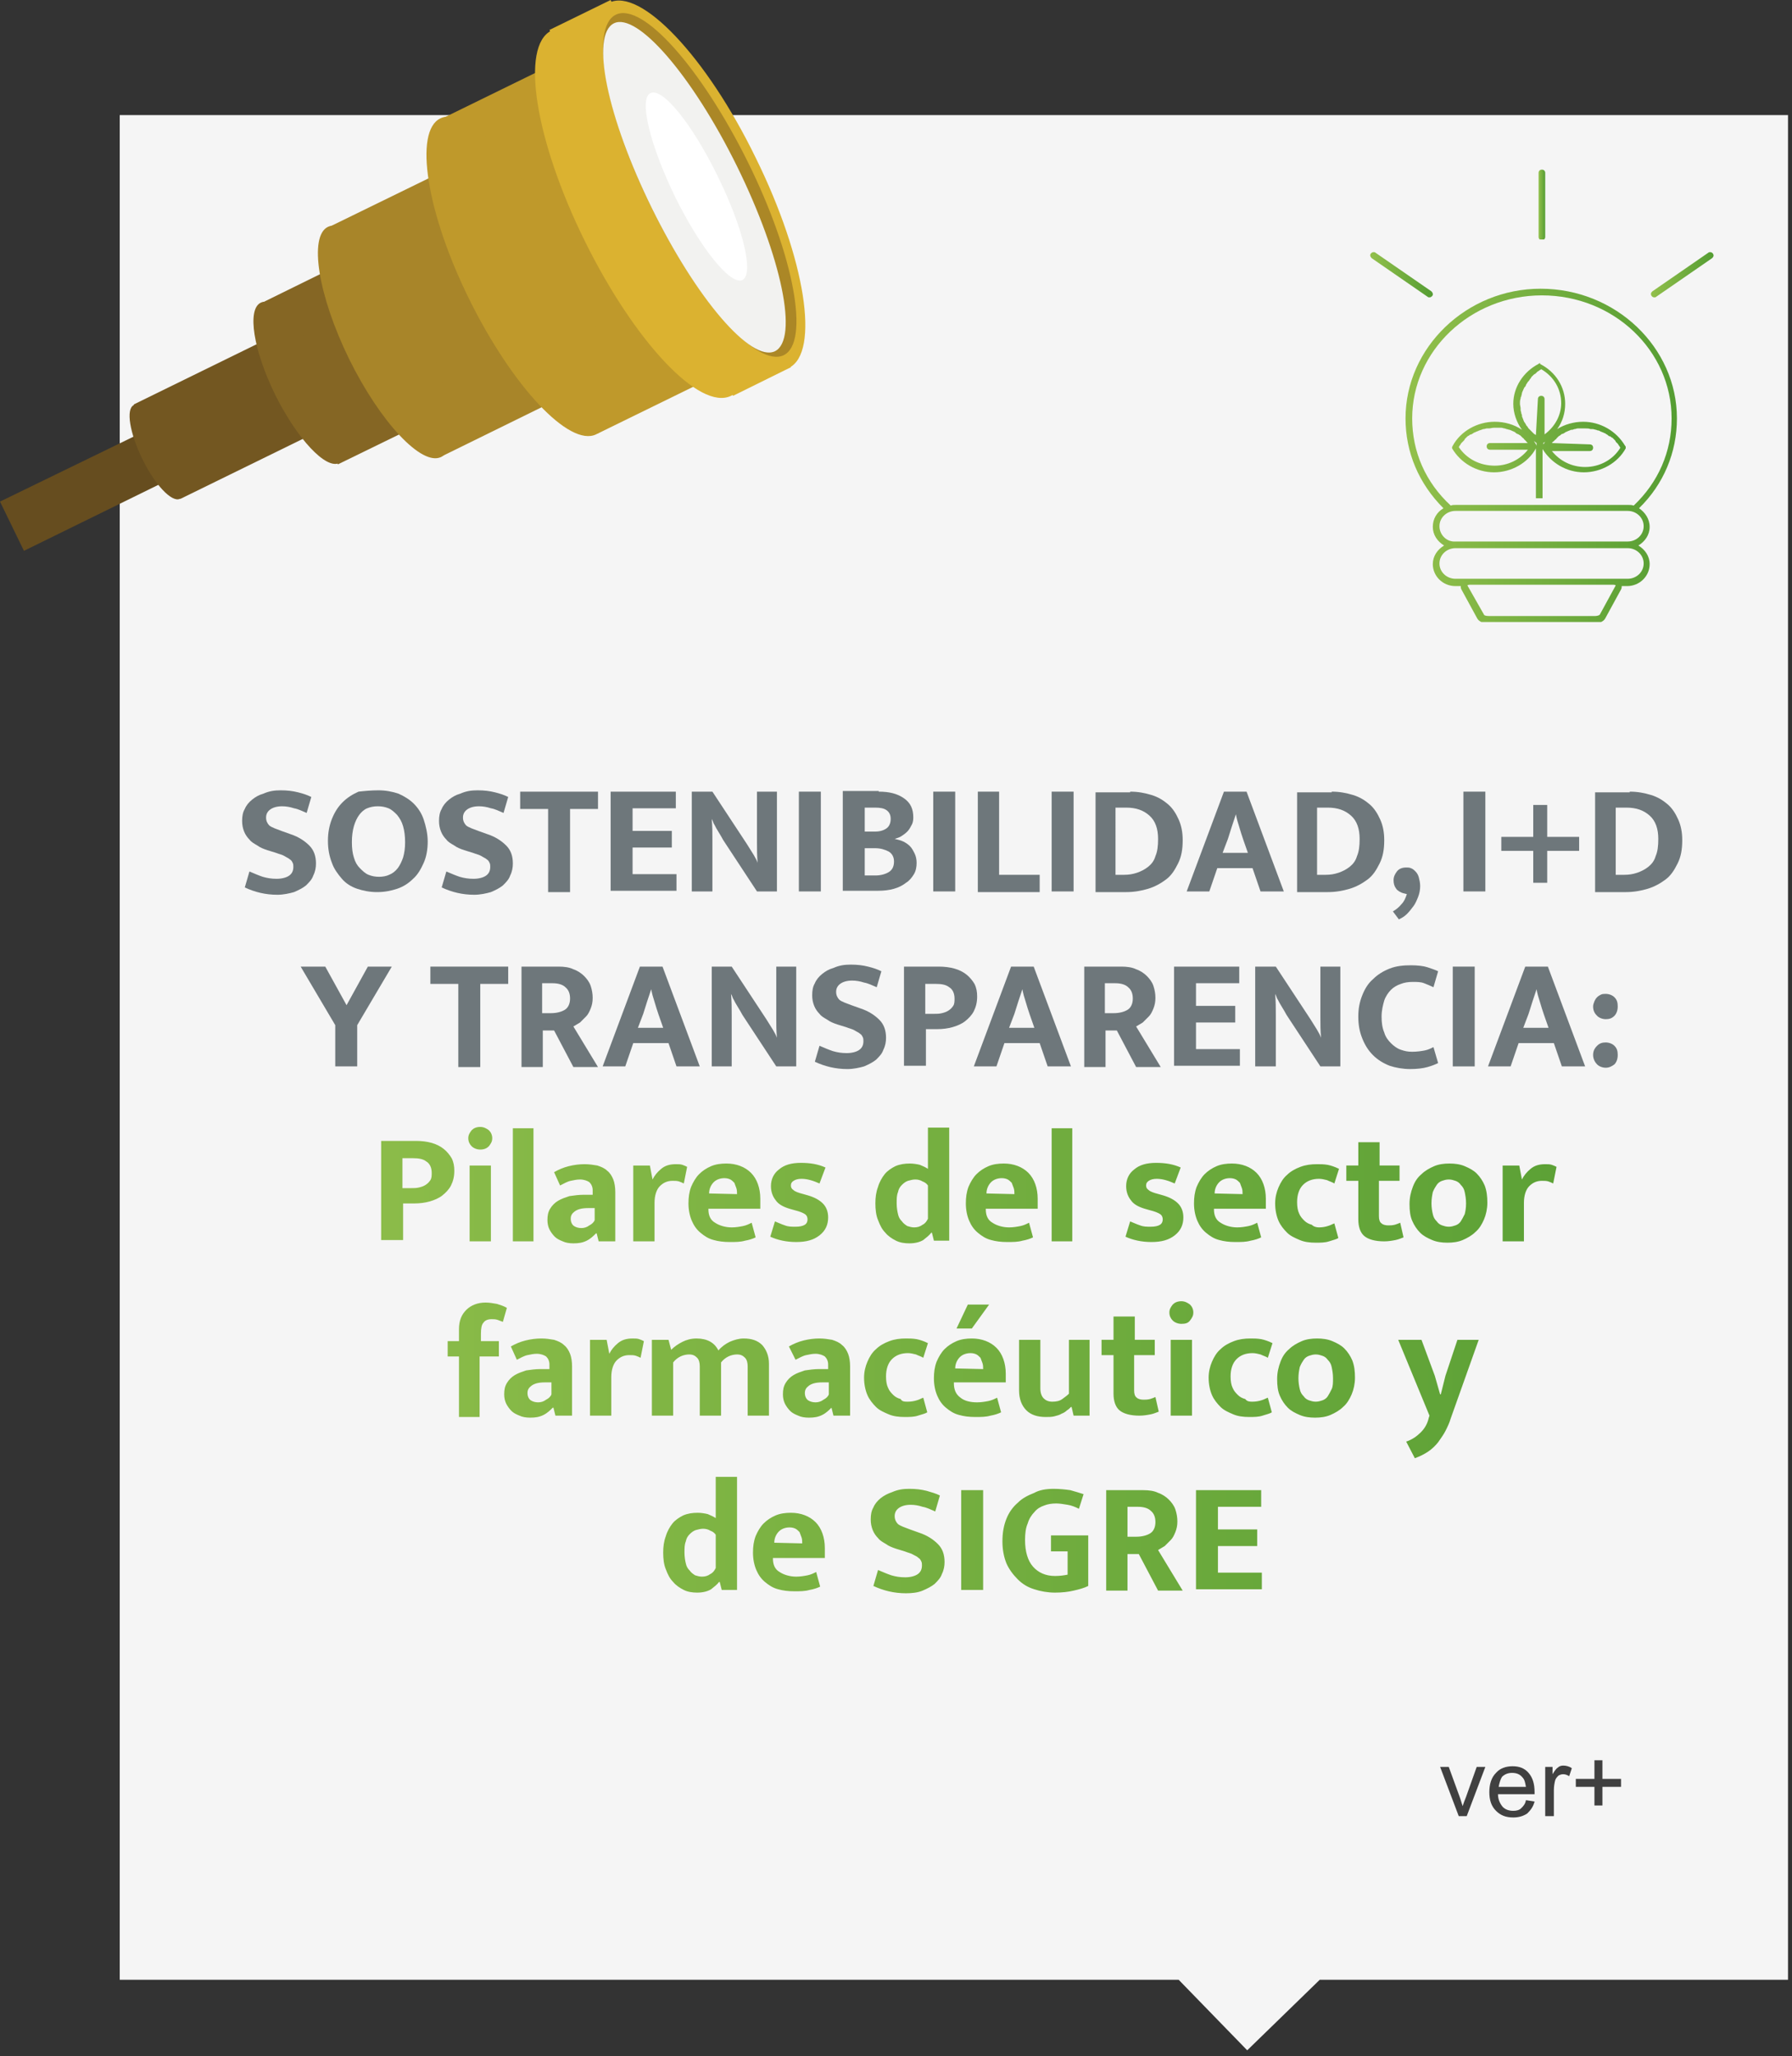 <?xml version="1.0" encoding="utf-8"?>
<!-- Generator: Adobe Illustrator 21.0.0, SVG Export Plug-In . SVG Version: 6.00 Build 0)  -->
<svg version="1.1" xmlns="http://www.w3.org/2000/svg" xmlns:xlink="http://www.w3.org/1999/xlink" x="0px" y="0px"
	 viewBox="0 0 269.4 309.1" style="enable-background:new 0 0 269.4 309.1;" xml:space="preserve">
<rect x="0" y="0" width="269.4" height="309.1" fill="#333333" stroke="none"/>
<style type="text/css">
	.st0{clip-path:url(#SVGID_2_);}
	.st1{opacity:0.95;clip-path:url(#SVGID_4_);}
	.st2{clip-path:url(#SVGID_6_);fill:#FFFFFF;}
	.st3{clip-path:url(#SVGID_6_);fill:url(#SVGID_7_);}
	.st4{clip-path:url(#SVGID_2_);fill:#664D1F;}
	.st5{clip-path:url(#SVGID_2_);fill:#735721;}
	.st6{clip-path:url(#SVGID_9_);fill:#735721;}
	.st7{clip-path:url(#SVGID_2_);fill:#856624;}
	.st8{clip-path:url(#SVGID_11_);fill:#856624;}
	.st9{clip-path:url(#SVGID_2_);fill:#A88529;}
	.st10{clip-path:url(#SVGID_13_);fill:#A88529;}
	.st11{clip-path:url(#SVGID_2_);fill:#BF992B;}
	.st12{clip-path:url(#SVGID_15_);fill:#DBB230;}
	.st13{clip-path:url(#SVGID_15_);fill:#BF992B;}
	.st14{clip-path:url(#SVGID_2_);fill:#DBB230;}
	.st15{clip-path:url(#SVGID_17_);fill:#AB8726;}
	.st16{clip-path:url(#SVGID_17_);fill:#F2F2F0;}
	.st17{clip-path:url(#SVGID_17_);fill:#FFFFFF;}
	.st18{clip-path:url(#SVGID_19_);fill:url(#SVGID_20_);}
	.st19{clip-path:url(#SVGID_22_);fill:url(#SVGID_23_);}
	.st20{clip-path:url(#SVGID_25_);fill:url(#SVGID_26_);}
	.st21{clip-path:url(#SVGID_28_);fill:url(#SVGID_29_);}
	.st22{clip-path:url(#SVGID_31_);fill:url(#SVGID_32_);}
	.st23{fill:#6E777B;}
	.st24{fill:url(#SVGID_33_);}
	.st25{fill:url(#SVGID_34_);}
	.st26{clip-path:url(#SVGID_36_);fill:url(#SVGID_37_);}
	.st27{fill:#404040;}
</style>
<g id="Capa_1">
</g>
<g id="CAJA3">
	<g>
		<defs>
			<rect id="SVGID_1_" width="269.4" height="309.1"/>
		</defs>
		<clipPath id="SVGID_2_">
			<use xlink:href="#SVGID_1_"  style="overflow:visible;"/>
		</clipPath>
		<g class="st0">
			<defs>
				<rect id="SVGID_3_" width="269.4" height="309.1"/>
			</defs>
			<clipPath id="SVGID_4_">
				<use xlink:href="#SVGID_3_"  style="overflow:visible;"/>
			</clipPath>
			<g class="st1">
				<g>
					<defs>
						<rect id="SVGID_5_" x="9" y="5.9" width="261.6" height="314"/>
					</defs>
					<clipPath id="SVGID_6_">
						<use xlink:href="#SVGID_5_"  style="overflow:visible;"/>
					</clipPath>
					<polygon class="st2" points="18,17.3 268.8,17.3 268.8,297.6 198.4,297.6 187.5,308.2 177.2,297.6 18,297.6 					"/>
					
						<linearGradient id="SVGID_7_" gradientUnits="userSpaceOnUse" x1="-506.664" y1="557.836" x2="-505.464" y2="557.836" gradientTransform="matrix(0 168.54 -168.54 0 94161.164 85500.031)">
						<stop  offset="0" style="stop-color:#86B726"/>
						<stop  offset="1" style="stop-color:#FFFFFF"/>
					</linearGradient>
					<polygon class="st3" points="18,17.3 18,17.3 268.8,17.3 268.8,297.6 198.4,297.6 187.5,308.2 177.2,297.6 18,297.6 18,17.3 
						18,17.3 18,17.3 18,297.6 177.2,297.6 187.5,308.2 198.4,297.6 268.8,297.6 268.8,17.3 18,17.3 					"/>
				</g>
			</g>
		</g>
		<polygon class="st4" points="0,75.4 3.6,82.8 25.6,72 22,64.7 		"/>
		<polygon class="st5" points="20.1,60.8 45,48.6 52,62.8 27.1,75 		"/>
		<g class="st0">
			<defs>
				<rect id="SVGID_8_" width="269.4" height="309.1"/>
			</defs>
			<clipPath id="SVGID_9_">
				<use xlink:href="#SVGID_8_"  style="overflow:visible;"/>
			</clipPath>
			<path class="st6" d="M21.4,69c-1.9-3.9-2.5-7.5-1.3-8.1c1.2-0.6,3.7,2.1,5.6,6c1.9,3.9,2.5,7.5,1.3,8.1
				C25.8,75.5,23.3,72.9,21.4,69"/>
		</g>
		<polygon class="st7" points="39,45.7 51.4,39.6 63.3,63.7 50.8,69.8 		"/>
		<g class="st0">
			<defs>
				<rect id="SVGID_10_" width="269.4" height="309.1"/>
			</defs>
			<clipPath id="SVGID_11_">
				<use xlink:href="#SVGID_10_"  style="overflow:visible;"/>
			</clipPath>
			<path class="st8" d="M41.4,59.4c-3.3-6.7-4.3-12.9-2.2-13.9c2-1,6.3,3.6,9.6,10.2C52,62.4,53,68.6,51,69.6
				C49,70.6,44.7,66,41.4,59.4"/>
		</g>
		<polygon class="st9" points="49.3,34.2 66.7,25.7 83.7,60.1 66.2,68.7 		"/>
		<g class="st0">
			<defs>
				<rect id="SVGID_12_" width="269.4" height="309.1"/>
			</defs>
			<clipPath id="SVGID_13_">
				<use xlink:href="#SVGID_12_"  style="overflow:visible;"/>
			</clipPath>
			<path class="st10" d="M52.5,54c-4.7-9.6-6.1-18.5-3.2-19.9c2.9-1.4,9.1,5.2,13.8,14.7c4.7,9.6,6.1,18.5,3.2,19.9
				C63.4,70.1,57.2,63.5,52.5,54"/>
		</g>
		<polygon class="st11" points="66.5,17.8 90.6,6 113.9,53.4 89.8,65.2 		"/>
		<g class="st0">
			<defs>
				<rect id="SVGID_14_" width="269.4" height="309.1"/>
			</defs>
			<clipPath id="SVGID_15_">
				<use xlink:href="#SVGID_14_"  style="overflow:visible;"/>
			</clipPath>
			<path class="st12" d="M96.6,32c-7.5-15.2-9.7-29.3-5-31.6c4.7-2.3,14.6,8.1,22,23.3c7.5,15.2,9.7,29.3,5,31.6
				C113.9,57.5,104.1,47.1,96.6,32"/>
			<path class="st12" d="M87.9,36.2c-7.5-15.2-9.7-29.3-5-31.6c4.7-2.3,14.6,8.1,22,23.3c7.5,15.2,9.7,29.3,5,31.6
				C105.2,61.8,95.4,51.4,87.9,36.2"/>
			<path class="st13" d="M70.6,45.1c-6.5-13.1-8.4-25.4-4.4-27.3c4-2,12.5,7.1,19,20.2c6.5,13.1,8.4,25.4,4.4,27.3
				C85.6,67.2,77.1,58.2,70.6,45.1"/>
		</g>
		<polygon class="st14" points="106.8,52.6 115.5,48.3 118.9,55.2 110.2,59.5 		"/>
		<polygon class="st14" points="82.6,4.5 86,11.4 95.2,6.9 91.8,0 		"/>
		<g class="st0">
			<defs>
				<rect id="SVGID_16_" width="269.4" height="309.1"/>
			</defs>
			<clipPath id="SVGID_17_">
				<use xlink:href="#SVGID_16_"  style="overflow:visible;"/>
			</clipPath>
			<path class="st15" d="M98,31.3c-7-14.1-9.4-27.2-5.4-29.1c4-1.9,12.8,8,19.8,22.1c7,14.1,9.4,27.2,5.4,29.1
				C113.8,55.3,104.9,45.4,98,31.3"/>
			<path class="st16" d="M98,31.3c-6.7-13.6-9.3-26-5.7-27.8c3.5-1.7,11.8,7.9,18.5,21.5c6.7,13.6,9.3,26,5.7,27.8
				C112.9,54.5,104.7,44.9,98,31.3"/>
			<path class="st17" d="M101.5,29.6C97.7,21.8,96,14.8,97.8,14c1.8-0.9,6.3,4.7,10.1,12.5c3.8,7.7,5.5,14.7,3.7,15.6
				C109.8,42.9,105.3,37.3,101.5,29.6"/>
		</g>
		<g class="st0">
			<defs>
				<path id="SVGID_18_" d="M232,66.6c0.1-0.1,0.2-0.1,0.3-0.2c-0.1,0.1-0.2,0.3-0.3,0.4V66.6z M230.6,66.3c0.1,0.1,0.3,0.2,0.4,0.3
					v0.4C230.9,66.7,230.7,66.5,230.6,66.3 M219.3,67.2c0.1-0.1,0.1-0.2,0.2-0.3c0.1-0.1,0.1-0.2,0.2-0.3c0.1-0.1,0.2-0.2,0.3-0.3
					c0.1-0.1,0.2-0.2,0.2-0.3c0.1-0.1,0.2-0.2,0.3-0.3c0.1-0.1,0.2-0.2,0.3-0.2c0.1-0.1,0.2-0.2,0.4-0.2c0.1-0.1,0.2-0.1,0.3-0.2
					c0.1-0.1,0.3-0.1,0.4-0.2c0.1,0,0.2-0.1,0.3-0.1c0.1-0.1,0.3-0.1,0.5-0.2c0.1,0,0.2-0.1,0.3-0.1c0.2,0,0.4-0.1,0.5-0.1
					c0.1,0,0.2,0,0.3,0c0.3,0,0.5-0.1,0.8-0.1c0.3,0,0.5,0,0.8,0c0.1,0,0.2,0,0.3,0c0.2,0,0.3,0.1,0.5,0.1c0.1,0,0.2,0.1,0.3,0.1
					c0.1,0,0.3,0.1,0.4,0.1c0.1,0,0.2,0.1,0.3,0.1c0.1,0.1,0.3,0.1,0.4,0.2c0.1,0,0.2,0.1,0.3,0.2c0.1,0.1,0.2,0.1,0.4,0.2
					c0.1,0.1,0.2,0.1,0.3,0.2c0.1,0.1,0.2,0.2,0.3,0.3c0.1,0.1,0.2,0.1,0.2,0.2c0.1,0.1,0.2,0.2,0.3,0.3c0.1,0.1,0.1,0.2,0.2,0.2
					c0,0,0,0.1,0.1,0.1H224c-0.3,0-0.5,0.2-0.5,0.5c0,0.3,0.2,0.5,0.5,0.5h5.7c-1.2,1.5-3,2.4-5,2.4C222.5,70,220.5,69,219.3,67.2
					 M233.3,66.6c0.1-0.1,0.1-0.2,0.2-0.2c0.1-0.1,0.2-0.2,0.3-0.3c0.1-0.1,0.2-0.1,0.2-0.2c0.1-0.1,0.2-0.2,0.3-0.3
					c0.1-0.1,0.2-0.1,0.3-0.2c0.1-0.1,0.2-0.2,0.4-0.2c0.1-0.1,0.2-0.1,0.3-0.2c0.1-0.1,0.3-0.1,0.4-0.2c0.1,0,0.2-0.1,0.3-0.1
					c0.1-0.1,0.3-0.1,0.4-0.1c0.1,0,0.2-0.1,0.3-0.1c0.2,0,0.3-0.1,0.5-0.1c0.1,0,0.2,0,0.3,0c0.3,0,0.5,0,0.8,0
					c0.3,0,0.6,0,0.8,0.1c0.1,0,0.2,0,0.3,0c0.2,0,0.4,0.1,0.5,0.1c0.1,0,0.2,0.1,0.3,0.1c0.2,0,0.3,0.1,0.5,0.2
					c0.1,0,0.2,0.1,0.3,0.1c0.1,0.1,0.3,0.1,0.4,0.2c0.1,0.1,0.2,0.1,0.3,0.2c0.1,0.1,0.2,0.2,0.4,0.2c0.1,0.1,0.2,0.2,0.3,0.2
					c0.1,0.1,0.2,0.2,0.3,0.3c0.1,0.1,0.2,0.2,0.2,0.3c0.1,0.1,0.2,0.2,0.3,0.3c0.1,0.1,0.1,0.2,0.2,0.3c0.1,0.1,0.1,0.2,0.2,0.3
					c-1.1,1.8-3.1,2.9-5.3,2.9c-2,0-3.8-0.9-5-2.4h5.7c0.3,0,0.5-0.2,0.5-0.5c0-0.3-0.2-0.5-0.5-0.5L233.3,66.6
					C233.3,66.7,233.3,66.6,233.3,66.6 M230.9,65.4c-0.1-0.1-0.2-0.1-0.3-0.2c-0.1-0.1-0.2-0.2-0.3-0.3c-0.1-0.1-0.2-0.2-0.2-0.2
					c-0.1-0.1-0.2-0.2-0.3-0.3c-0.1-0.1-0.1-0.2-0.2-0.3c-0.1-0.1-0.2-0.2-0.2-0.3c-0.1-0.1-0.1-0.2-0.2-0.3
					c-0.1-0.1-0.1-0.2-0.2-0.4c0-0.1-0.1-0.2-0.1-0.3c-0.1-0.1-0.1-0.3-0.1-0.4c0-0.1-0.1-0.2-0.1-0.3c0-0.2-0.1-0.3-0.1-0.5
					c0-0.1,0-0.2,0-0.2c0-0.2-0.1-0.5-0.1-0.7c0-0.3,0-0.5,0.1-0.8c0-0.1,0-0.2,0.1-0.3c0-0.2,0.1-0.3,0.1-0.5
					c0-0.1,0.1-0.2,0.1-0.3c0.1-0.1,0.1-0.3,0.2-0.4c0-0.1,0.1-0.2,0.2-0.3c0.1-0.1,0.1-0.3,0.2-0.4c0.1-0.1,0.1-0.2,0.2-0.3
					c0.1-0.1,0.2-0.2,0.3-0.4c0.1-0.1,0.2-0.2,0.2-0.3c0.1-0.1,0.2-0.2,0.3-0.3c0.1-0.1,0.2-0.2,0.3-0.2c0.1-0.1,0.2-0.2,0.3-0.3
					c0.1-0.1,0.2-0.1,0.3-0.2c0.1-0.1,0.2-0.1,0.3-0.2c1.9,1.1,3,3,3,5.1c0,1.9-1,3.6-2.5,4.7V60c0-0.3-0.2-0.5-0.5-0.5
					c-0.3,0-0.5,0.2-0.5,0.5L230.9,65.4C231,65.4,230.9,65.4,230.9,65.4 M231.5,54.6c-0.1,0-0.1,0-0.2,0.1c-2.3,1.2-3.8,3.5-3.8,6
					c0,1.4,0.5,2.8,1.3,3.9c-1.2-0.8-2.6-1.2-4.1-1.2c-2.6,0-5.1,1.4-6.3,3.6c0,0.1-0.1,0.1-0.1,0.2c0,0,0,0,0,0.1
					c0,0.1,0,0.1,0,0.1c0,0,0,0,0,0c1.3,2.2,3.7,3.6,6.3,3.6c2.6,0,5.1-1.4,6.3-3.6c0,0,0,0,0,0c0,0,0,0,0,0c0,0,0,0,0,0l0,7.5h1
					l0-7.4c1.3,2.1,3.6,3.5,6.2,3.5c2.6,0,5.1-1.4,6.3-3.6c0,0,0,0,0,0c0,0,0-0.1,0-0.1c0,0,0,0,0-0.1c0-0.1,0-0.1-0.1-0.2
					c-1.3-2.2-3.7-3.6-6.3-3.6c-1.4,0-2.8,0.4-3.9,1.1c0.8-1.1,1.2-2.4,1.2-3.8c0-2.5-1.4-4.8-3.8-6c0,0,0,0,0,0
					C231.6,54.6,231.6,54.6,231.5,54.6C231.5,54.6,231.5,54.6,231.5,54.6C231.5,54.6,231.5,54.6,231.5,54.6"/>
			</defs>
			<clipPath id="SVGID_19_">
				<use xlink:href="#SVGID_18_"  style="overflow:visible;"/>
			</clipPath>
			
				<linearGradient id="SVGID_20_" gradientUnits="userSpaceOnUse" x1="-480.299" y1="574.047" x2="-479.099" y2="574.047" gradientTransform="matrix(21.94 0 0 -21.94 10755.964 12659.272)">
				<stop  offset="0" style="stop-color:#93C04C"/>
				<stop  offset="1" style="stop-color:#559D33"/>
			</linearGradient>
			<rect x="218.3" y="54.6" class="st18" width="26.3" height="20.3"/>
		</g>
		<g class="st0">
			<defs>
				<path id="SVGID_21_" d="M223.1,92.4l-2.5-4.4c0,0,0.1-0.1,0.3-0.1h21.7c0.2,0,0.3,0.1,0.3,0.1l-2.4,4.4
					c-0.1,0.1-0.4,0.2-0.7,0.2h-16C223.4,92.6,223.1,92.5,223.1,92.4 M216.4,84.7c0-1.3,1.1-2.3,2.4-2.3h25.9c1.3,0,2.4,1,2.4,2.3
					c0,1.3-1.1,2.3-2.4,2.3h-2.1h-21.7h-2.1C217.5,87,216.4,86,216.4,84.7 M216.4,79.1c0-1.3,1.1-2.3,2.4-2.3h25.9
					c1.3,0,2.4,1,2.4,2.3c0,1.3-1.1,2.3-2.4,2.3h-25.9C217.5,81.5,216.4,80.4,216.4,79.1 M212.3,62.9c0-10.2,8.8-18.5,19.5-18.5
					c10.8,0,19.5,8.3,19.5,18.5c0,5-2,9.6-5.7,13.1c-0.3-0.1-0.5-0.1-0.8-0.1h-25.9c-0.3,0-0.6,0-0.8,0.1
					C214.3,72.5,212.3,67.9,212.3,62.9 M211.3,62.9c0,5.1,2,9.8,5.7,13.5c-1,0.6-1.6,1.6-1.6,2.8c0,1.2,0.7,2.2,1.7,2.8
					c-1,0.6-1.7,1.6-1.7,2.8c0,1.8,1.5,3.3,3.4,3.3h0.8c0,0.2,0,0.3,0.1,0.5l2.4,4.4c0.3,0.5,1,0.7,1.6,0.7h16
					c0.6,0,1.3-0.2,1.6-0.7l2.4-4.4c0.1-0.2,0.1-0.3,0.1-0.5h0.8c1.9,0,3.4-1.5,3.4-3.3c0-1.2-0.7-2.2-1.7-2.8
					c1-0.6,1.7-1.6,1.7-2.8c0-1.2-0.7-2.2-1.6-2.8c3.7-3.6,5.7-8.4,5.7-13.5c0-10.7-9.2-19.5-20.5-19.5
					C220.5,43.4,211.3,52.2,211.3,62.9"/>
			</defs>
			<clipPath id="SVGID_22_">
				<use xlink:href="#SVGID_21_"  style="overflow:visible;"/>
			</clipPath>
			
				<linearGradient id="SVGID_23_" gradientUnits="userSpaceOnUse" x1="-489.164" y1="569.491" x2="-487.964" y2="569.491" gradientTransform="matrix(34.168 0 0 -34.168 16924.928 19526.752)">
				<stop  offset="0" style="stop-color:#93C04C"/>
				<stop  offset="1" style="stop-color:#559D33"/>
			</linearGradient>
			<rect x="211.3" y="43.4" class="st19" width="41" height="50.1"/>
		</g>
		<g class="st0">
			<defs>
				<path id="SVGID_24_" d="M206.1,38.1c-0.2,0.2-0.1,0.5,0.1,0.7l8.4,5.8c0.1,0.1,0.2,0.1,0.3,0.1c0.2,0,0.3-0.1,0.4-0.2
					c0.2-0.2,0.1-0.5-0.1-0.7l-8.4-5.8c-0.1-0.1-0.2-0.1-0.3-0.1C206.3,37.9,206.2,38,206.1,38.1"/>
			</defs>
			<clipPath id="SVGID_25_">
				<use xlink:href="#SVGID_24_"  style="overflow:visible;"/>
			</clipPath>
			
				<linearGradient id="SVGID_26_" gradientUnits="userSpaceOnUse" x1="-436.288" y1="598.398" x2="-435.088" y2="598.398" gradientTransform="matrix(7.852 0 0 -7.852 3631.624 4739.789)">
				<stop  offset="0" style="stop-color:#93C04C"/>
				<stop  offset="1" style="stop-color:#559D33"/>
			</linearGradient>
			<rect x="205.9" y="37.9" class="st20" width="9.6" height="6.8"/>
		</g>
		<g class="st0">
			<defs>
				<path id="SVGID_27_" d="M256.8,38l-8.4,5.8c-0.2,0.2-0.3,0.4-0.1,0.7c0.1,0.1,0.2,0.2,0.4,0.2c0.1,0,0.2,0,0.3-0.1l8.4-5.8
					c0.2-0.2,0.3-0.4,0.1-0.7c-0.1-0.1-0.2-0.2-0.4-0.2C257,37.9,256.9,37.9,256.8,38"/>
			</defs>
			<clipPath id="SVGID_28_">
				<use xlink:href="#SVGID_27_"  style="overflow:visible;"/>
			</clipPath>
			
				<linearGradient id="SVGID_29_" gradientUnits="userSpaceOnUse" x1="-435.393" y1="598.398" x2="-434.193" y2="598.398" gradientTransform="matrix(7.852 0 0 -7.852 3666.748 4739.786)">
				<stop  offset="0" style="stop-color:#93C04C"/>
				<stop  offset="1" style="stop-color:#559D33"/>
			</linearGradient>
			<rect x="248.1" y="37.9" class="st21" width="9.6" height="6.8"/>
		</g>
		<g class="st0">
			<defs>
				<path id="SVGID_30_" d="M231.3,26v9.6c0,0.3,0.2,0.5,0.5,0.5c0.3,0,0.5-0.2,0.5-0.5V26c0-0.3-0.2-0.5-0.5-0.5
					C231.5,25.5,231.3,25.7,231.3,26"/>
			</defs>
			<clipPath id="SVGID_31_">
				<use xlink:href="#SVGID_30_"  style="overflow:visible;"/>
			</clipPath>
			
				<linearGradient id="SVGID_32_" gradientUnits="userSpaceOnUse" x1="152.433" y1="925.705" x2="153.633" y2="925.705" gradientTransform="matrix(0.827 0 0 -0.827 105.255 796.108)">
				<stop  offset="0" style="stop-color:#93C04C"/>
				<stop  offset="1" style="stop-color:#559D33"/>
			</linearGradient>
			<rect x="231.3" y="25.5" class="st22" width="1" height="10.5"/>
		</g>
	</g>
</g>
<g id="TXT3">
	<g id="Capa_1_4_">
		<g>
			<path class="st23" d="M42.2,118.8c1,0,1.8,0.1,2.6,0.3s1.4,0.4,2,0.7l-0.7,2.4c-0.7-0.3-1.3-0.6-1.9-0.7
				c-0.6-0.2-1.2-0.3-1.8-0.3c-0.8,0-1.4,0.2-1.8,0.5c-0.4,0.3-0.6,0.7-0.6,1.2c0,0.5,0.2,0.9,0.5,1.2c0.4,0.3,1,0.5,1.8,0.8
				l1.4,0.5c1.2,0.4,2.1,1,2.8,1.7c0.7,0.7,1,1.6,1,2.7c0,0.6-0.1,1.2-0.4,1.8c-0.2,0.6-0.6,1-1.1,1.5c-0.5,0.4-1.1,0.7-1.8,1
				c-0.7,0.2-1.6,0.4-2.5,0.4c-1.8,0-3.4-0.4-4.9-1.1l0.7-2.4c0.7,0.3,1.4,0.6,2,0.8c0.7,0.2,1.3,0.3,2.1,0.3c0.8,0,1.5-0.2,1.9-0.5
				c0.4-0.3,0.6-0.7,0.6-1.3c0-0.2,0-0.4-0.1-0.6c-0.1-0.2-0.2-0.4-0.4-0.5c-0.2-0.2-0.5-0.3-0.8-0.5c-0.3-0.2-0.8-0.3-1.3-0.5
				l-1.3-0.4c-0.6-0.2-1.1-0.4-1.5-0.7c-0.5-0.3-0.9-0.5-1.2-0.9c-0.3-0.3-0.6-0.7-0.8-1.2s-0.3-1-0.3-1.6c0-0.7,0.1-1.3,0.4-1.8
				c0.2-0.5,0.6-1,1.1-1.4c0.5-0.4,1-0.7,1.7-0.9C40.5,118.9,41.3,118.8,42.2,118.8z"/>
			<path class="st23" d="M56.9,118.8c1.1,0,2.1,0.2,3,0.5c0.9,0.4,1.7,0.9,2.3,1.5c0.7,0.7,1.2,1.5,1.5,2.4s0.6,2.1,0.6,3.3
				c0,1.2-0.2,2.3-0.6,3.2s-0.9,1.8-1.6,2.4c-0.7,0.7-1.5,1.2-2.4,1.5s-1.9,0.5-3,0.5c-1.1,0-2.1-0.2-3-0.5
				c-0.9-0.3-1.7-0.8-2.3-1.5s-1.2-1.5-1.5-2.4c-0.4-1-0.6-2.1-0.6-3.3c0-1.2,0.2-2.3,0.6-3.3c0.4-1,0.9-1.8,1.6-2.5
				c0.7-0.7,1.5-1.2,2.4-1.6C54.8,118.9,55.8,118.8,56.9,118.8z M52.9,126.6c0,0.9,0.1,1.7,0.3,2.3c0.2,0.7,0.5,1.2,0.9,1.6
				s0.8,0.8,1.3,1c0.5,0.2,1,0.3,1.6,0.3c0.5,0,1.1-0.1,1.5-0.3c0.5-0.2,0.9-0.5,1.3-1c0.3-0.4,0.6-1,0.8-1.6
				c0.2-0.7,0.3-1.4,0.3-2.3c0-0.9-0.1-1.7-0.3-2.4c-0.2-0.7-0.5-1.2-0.9-1.7c-0.4-0.4-0.8-0.8-1.3-1c-0.5-0.2-1-0.3-1.6-0.3
				c-0.6,0-1.1,0.1-1.6,0.3c-0.5,0.2-0.9,0.6-1.2,1s-0.6,1-0.8,1.7C53,124.9,52.9,125.7,52.9,126.6z"/>
			<path class="st23" d="M71.8,118.8c1,0,1.8,0.1,2.6,0.3s1.4,0.4,2,0.7l-0.7,2.4c-0.7-0.3-1.3-0.6-1.9-0.7
				c-0.6-0.2-1.2-0.3-1.8-0.3c-0.8,0-1.4,0.2-1.8,0.5c-0.4,0.3-0.6,0.7-0.6,1.2c0,0.5,0.2,0.9,0.5,1.2c0.4,0.3,1,0.5,1.8,0.8
				l1.4,0.5c1.2,0.4,2.1,1,2.8,1.7c0.7,0.7,1,1.6,1,2.7c0,0.6-0.1,1.2-0.4,1.8c-0.2,0.6-0.6,1-1.1,1.5c-0.5,0.4-1.1,0.7-1.8,1
				c-0.7,0.2-1.6,0.4-2.5,0.4c-1.8,0-3.4-0.4-4.9-1.1l0.7-2.4c0.7,0.3,1.4,0.6,2,0.8c0.7,0.2,1.3,0.3,2.1,0.3c0.8,0,1.5-0.2,1.9-0.5
				c0.4-0.3,0.6-0.7,0.6-1.3c0-0.2,0-0.4-0.1-0.6c-0.1-0.2-0.2-0.4-0.4-0.5c-0.2-0.2-0.5-0.3-0.8-0.5c-0.3-0.2-0.8-0.3-1.3-0.5
				l-1.3-0.4c-0.6-0.2-1.1-0.4-1.5-0.7c-0.5-0.3-0.9-0.5-1.2-0.9c-0.3-0.3-0.6-0.7-0.8-1.2s-0.3-1-0.3-1.6c0-0.7,0.1-1.3,0.4-1.8
				c0.2-0.5,0.6-1,1.1-1.4c0.5-0.4,1-0.7,1.7-0.9C70.1,118.9,70.9,118.8,71.8,118.8z"/>
			<path class="st23" d="M89.9,119v2.6h-4.2v12.5h-3.3v-12.5h-4.2V119H89.9z"/>
			<path class="st23" d="M91.8,119h9.8v2.5h-6.5v3.4h5.9v2.5h-5.9v4h6.6v2.5h-9.9V119z"/>
			<path class="st23" d="M104.1,119h3l5.2,7.9c0.3,0.5,0.7,1.1,1,1.6c0.3,0.5,0.5,0.9,0.6,1.2h0c-0.1-1-0.1-2.1-0.1-3.1
				c0-1,0-2.1,0-3.1V119h3v15h-3l-4.8-7.3c-0.2-0.3-0.4-0.6-0.6-1c-0.2-0.3-0.4-0.7-0.6-1c-0.2-0.3-0.3-0.6-0.5-0.9
				c-0.1-0.3-0.2-0.5-0.3-0.7h0c0.1,1.1,0.1,2.2,0.1,3.2c0,1,0,2,0,3.1v4.6h-3.1V119z"/>
			<path class="st23" d="M123.4,119v15h-3.3v-15H123.4z"/>
			<path class="st23" d="M132.1,119c1.6,0,2.8,0.3,3.8,1s1.4,1.6,1.4,2.9c0,0.5-0.1,0.9-0.3,1.2c-0.2,0.4-0.4,0.7-0.6,0.9
				c-0.3,0.3-0.6,0.5-0.9,0.7s-0.7,0.3-1,0.4c0.4,0.1,0.9,0.2,1.3,0.4c0.4,0.2,0.7,0.4,1,0.7c0.3,0.3,0.5,0.7,0.7,1.1
				c0.2,0.4,0.3,0.9,0.3,1.4c0,0.6-0.1,1.2-0.4,1.7c-0.3,0.5-0.7,1-1.2,1.3c-0.5,0.4-1.1,0.7-1.8,0.9s-1.5,0.3-2.4,0.3h-5.3v-15
				H132.1z M130,125h1.6c0.7,0,1.3-0.2,1.7-0.5c0.4-0.3,0.6-0.8,0.6-1.4c0-0.6-0.2-1-0.6-1.3s-1-0.4-1.7-0.4H130V125z M130,131.6
				h1.6c0.8,0,1.5-0.2,2-0.5c0.5-0.3,0.8-0.8,0.8-1.6c0-0.7-0.3-1.2-0.8-1.5c-0.6-0.3-1.2-0.5-2.1-0.5H130V131.6z"/>
			<path class="st23" d="M143.6,119v15h-3.3v-15H143.6z"/>
			<path class="st23" d="M146.9,119h3.3v12.5h6.1v2.6h-9.3V119z"/>
			<path class="st23" d="M161.4,119v15h-3.3v-15H161.4z"/>
			<path class="st23" d="M169.9,119c1.2,0,2.2,0.2,3.2,0.5c1,0.3,1.8,0.8,2.5,1.4c0.7,0.6,1.2,1.4,1.6,2.3s0.6,1.9,0.6,3.1
				c0,1.4-0.2,2.5-0.7,3.5s-1,1.8-1.8,2.4s-1.7,1.1-2.7,1.4c-1,0.3-2.1,0.5-3.3,0.5h-4.6v-15H169.9z M167.9,131.5h1.1
				c0.7,0,1.3-0.1,1.9-0.3c0.6-0.2,1.2-0.5,1.7-0.9s0.9-0.9,1.1-1.6c0.3-0.7,0.4-1.5,0.4-2.6c0-1.5-0.4-2.7-1.3-3.5
				c-0.9-0.8-2-1.2-3.5-1.2h-1.6V131.5z"/>
			<path class="st23" d="M184,119h3.4l5.6,15h-3.5l-1.2-3.5H183l-1.2,3.5h-3.4L184,119z M183.8,128.2h3.8l-0.7-2
				c-0.2-0.6-0.4-1.2-0.6-1.9c-0.2-0.6-0.4-1.3-0.5-1.9h0c-0.2,0.6-0.4,1.2-0.6,1.8c-0.2,0.6-0.4,1.3-0.6,1.9L183.8,128.2z"/>
			<path class="st23" d="M200.2,119c1.2,0,2.2,0.2,3.2,0.5c1,0.3,1.8,0.8,2.5,1.4c0.7,0.6,1.2,1.4,1.6,2.3s0.6,1.9,0.6,3.1
				c0,1.4-0.2,2.5-0.7,3.5s-1,1.8-1.8,2.4s-1.7,1.1-2.7,1.4c-1,0.3-2.1,0.5-3.3,0.5h-4.6v-15H200.2z M198.2,131.5h1.1
				c0.7,0,1.3-0.1,1.9-0.3c0.6-0.2,1.2-0.5,1.7-0.9s0.9-0.9,1.1-1.6c0.3-0.7,0.4-1.5,0.4-2.6c0-1.5-0.4-2.7-1.3-3.5
				c-0.9-0.8-2-1.2-3.5-1.2h-1.6V131.5z"/>
			<path class="st23" d="M211.1,134.3c-0.5-0.1-1-0.4-1.2-0.7c-0.3-0.4-0.4-0.8-0.4-1.3c0-0.5,0.2-0.9,0.5-1.3
				c0.3-0.4,0.8-0.6,1.4-0.6c0.2,0,0.5,0,0.7,0.1c0.3,0.1,0.5,0.3,0.7,0.5c0.2,0.2,0.4,0.5,0.5,0.9c0.1,0.4,0.2,0.8,0.2,1.3
				c0,0.5-0.1,1.1-0.3,1.6c-0.2,0.5-0.4,1-0.7,1.4c-0.3,0.4-0.6,0.8-1,1.2s-0.8,0.6-1.2,0.8l-0.9-1.2c0.5-0.3,0.9-0.6,1.3-1.1
				c0.4-0.4,0.6-0.9,0.8-1.5L211.1,134.3z"/>
			<path class="st23" d="M223.3,119v15H220v-15H223.3z"/>
			<path class="st23" d="M237.4,125.8v2.1h-4.8v4.8h-2.1v-4.8h-4.8v-2.1h4.8V121h2.1v4.8H237.4z"/>
			<path class="st23" d="M245,119c1.2,0,2.2,0.2,3.2,0.5c1,0.3,1.8,0.8,2.5,1.4c0.7,0.6,1.2,1.4,1.6,2.3s0.6,1.9,0.6,3.1
				c0,1.4-0.2,2.5-0.7,3.5s-1,1.8-1.8,2.4s-1.7,1.1-2.7,1.4c-1,0.3-2.1,0.5-3.3,0.5h-4.6v-15H245z M243.1,131.5h1.1
				c0.7,0,1.3-0.1,1.9-0.3c0.6-0.2,1.2-0.5,1.7-0.9s0.9-0.9,1.1-1.6c0.3-0.7,0.4-1.5,0.4-2.6c0-1.5-0.4-2.7-1.3-3.5
				c-0.9-0.8-2-1.2-3.5-1.2h-1.6V131.5z"/>
		</g>
		<g>
			<path class="st23" d="M48.9,145.3l3.2,5.8l3.2-5.8h3.6l-5.2,8.8v6.2h-3.3v-6.2l-5.2-8.8H48.9z"/>
			<path class="st23" d="M76.4,145.3v2.6h-4.2v12.5h-3.3v-12.5h-4.2v-2.6H76.4z"/>
			<path class="st23" d="M78.3,145.3H84c0.8,0,1.6,0.1,2.2,0.4c0.6,0.2,1.2,0.6,1.6,1c0.4,0.4,0.8,0.9,1,1.5
				c0.2,0.6,0.3,1.2,0.3,1.8c0,0.6-0.1,1.1-0.3,1.6s-0.4,0.9-0.7,1.2c-0.3,0.3-0.6,0.6-0.9,0.9c-0.3,0.2-0.7,0.4-1,0.6l3.7,6.1h-3.7
				l-2.9-5.5h-1.7v5.5h-3.2V145.3z M81.5,152.3h1.3c0.9,0,1.6-0.2,2.1-0.5c0.5-0.3,0.8-0.9,0.8-1.7c0-0.7-0.2-1.3-0.7-1.7
				c-0.4-0.4-1.1-0.6-1.9-0.6h-1.6V152.3z"/>
			<path class="st23" d="M96.2,145.3h3.4l5.6,15h-3.5l-1.2-3.5h-5.3l-1.2,3.5h-3.4L96.2,145.3z M95.9,154.5h3.8l-0.7-2
				c-0.2-0.6-0.4-1.2-0.6-1.9c-0.2-0.6-0.4-1.3-0.5-1.9h0c-0.2,0.6-0.4,1.2-0.6,1.8c-0.2,0.6-0.4,1.3-0.6,1.9L95.9,154.5z"/>
			<path class="st23" d="M107,145.3h3l5.2,7.9c0.3,0.5,0.7,1.1,1,1.6c0.3,0.5,0.5,0.9,0.6,1.2h0c-0.1-1-0.1-2.1-0.1-3.1
				c0-1,0-2.1,0-3.1v-4.5h3v15h-3l-4.8-7.3c-0.2-0.3-0.4-0.6-0.6-1c-0.2-0.3-0.4-0.7-0.6-1c-0.2-0.3-0.3-0.6-0.5-0.9
				c-0.1-0.3-0.2-0.5-0.3-0.7h0c0.1,1.1,0.1,2.2,0.1,3.2c0,1,0,2,0,3.1v4.6H107V145.3z"/>
			<path class="st23" d="M127.9,145c1,0,1.8,0.1,2.6,0.3s1.4,0.4,2,0.7l-0.7,2.4c-0.7-0.3-1.3-0.6-1.9-0.7c-0.6-0.2-1.2-0.3-1.8-0.3
				c-0.8,0-1.4,0.2-1.8,0.5c-0.4,0.3-0.6,0.7-0.6,1.2c0,0.5,0.2,0.9,0.5,1.2c0.4,0.3,1,0.5,1.8,0.8l1.4,0.5c1.2,0.4,2.1,1,2.8,1.7
				c0.7,0.7,1,1.6,1,2.7c0,0.6-0.1,1.2-0.4,1.8c-0.2,0.6-0.6,1-1.1,1.5c-0.5,0.4-1.1,0.7-1.8,1c-0.7,0.2-1.6,0.4-2.5,0.4
				c-1.8,0-3.4-0.4-4.9-1.1l0.7-2.4c0.7,0.3,1.4,0.6,2,0.8c0.7,0.2,1.3,0.3,2.1,0.3c0.8,0,1.5-0.2,1.9-0.5c0.4-0.3,0.6-0.7,0.6-1.3
				c0-0.2,0-0.4-0.1-0.6c-0.1-0.2-0.2-0.4-0.4-0.5c-0.2-0.2-0.5-0.3-0.8-0.5c-0.3-0.2-0.8-0.3-1.3-0.5l-1.3-0.4
				c-0.6-0.2-1.1-0.4-1.5-0.7c-0.5-0.3-0.9-0.5-1.2-0.9c-0.3-0.3-0.6-0.7-0.8-1.2s-0.3-1-0.3-1.6c0-0.7,0.1-1.3,0.4-1.8
				c0.2-0.5,0.6-1,1.1-1.4c0.5-0.4,1-0.7,1.7-0.9C126.2,145.1,127,145,127.9,145z"/>
			<path class="st23" d="M135.8,145.3h5.3c0.9,0,1.7,0.1,2.4,0.3c0.7,0.2,1.3,0.5,1.8,0.9c0.5,0.4,0.9,0.9,1.2,1.4
				c0.3,0.6,0.4,1.2,0.4,1.9c0,0.9-0.2,1.6-0.5,2.2s-0.8,1.1-1.3,1.5s-1.2,0.7-1.9,0.9c-0.7,0.2-1.5,0.3-2.3,0.3h-1.7v5.5h-3.3
				V145.3z M139.1,152.4h1.3c0.4,0,0.8,0,1.2-0.1c0.4-0.1,0.7-0.2,1-0.4c0.3-0.2,0.5-0.4,0.7-0.7c0.2-0.3,0.2-0.7,0.2-1.1
				c0-0.8-0.3-1.4-0.8-1.7c-0.5-0.4-1.2-0.5-2-0.5h-1.6V152.4z"/>
			<path class="st23" d="M152,145.3h3.4l5.6,15h-3.5l-1.2-3.5H151l-1.2,3.5h-3.4L152,145.3z M151.7,154.5h3.8l-0.7-2
				c-0.2-0.6-0.4-1.2-0.6-1.9c-0.2-0.6-0.4-1.3-0.5-1.9h0c-0.2,0.6-0.4,1.2-0.6,1.8c-0.2,0.6-0.4,1.3-0.6,1.9L151.7,154.5z"/>
			<path class="st23" d="M162.9,145.3h5.7c0.8,0,1.6,0.1,2.2,0.4c0.6,0.2,1.2,0.6,1.6,1c0.4,0.4,0.8,0.9,1,1.5
				c0.2,0.6,0.3,1.2,0.3,1.8c0,0.6-0.1,1.1-0.3,1.6s-0.4,0.9-0.7,1.2c-0.3,0.3-0.6,0.6-0.9,0.9c-0.3,0.2-0.7,0.4-1,0.6l3.7,6.1h-3.7
				l-2.9-5.5h-1.7v5.5h-3.2V145.3z M166.1,152.3h1.3c0.9,0,1.6-0.2,2.1-0.5c0.5-0.3,0.8-0.9,0.8-1.7c0-0.7-0.2-1.3-0.7-1.7
				c-0.4-0.4-1.1-0.6-1.9-0.6h-1.6V152.3z"/>
			<path class="st23" d="M176.5,145.3h9.8v2.5h-6.5v3.4h5.9v2.5h-5.9v4h6.6v2.5h-9.9V145.3z"/>
			<path class="st23" d="M188.8,145.3h3l5.2,7.9c0.3,0.5,0.7,1.1,1,1.6c0.3,0.5,0.5,0.9,0.6,1.2h0c-0.1-1-0.1-2.1-0.1-3.1
				c0-1,0-2.1,0-3.1v-4.5h3v15h-3l-4.8-7.3c-0.2-0.3-0.4-0.6-0.6-1c-0.2-0.3-0.4-0.7-0.6-1c-0.2-0.3-0.3-0.6-0.5-0.9
				c-0.1-0.3-0.2-0.5-0.3-0.7h0c0.1,1.1,0.1,2.2,0.1,3.2c0,1,0,2,0,3.1v4.6h-3.1V145.3z"/>
			<path class="st23" d="M212.3,158.1c0.7,0,1.4-0.1,1.9-0.2c0.5-0.1,0.9-0.3,1.3-0.5l0.7,2.4c-0.4,0.2-0.9,0.4-1.6,0.6
				c-0.7,0.2-1.6,0.3-2.6,0.3c-1.1,0-2.2-0.2-3.1-0.5c-1-0.4-1.8-0.9-2.5-1.6c-0.7-0.7-1.2-1.5-1.6-2.5c-0.4-1-0.6-2-0.6-3.3
				c0-1.2,0.2-2.2,0.6-3.2c0.4-1,0.9-1.8,1.6-2.4c0.7-0.7,1.5-1.2,2.5-1.6c1-0.4,2.1-0.5,3.2-0.5c1,0,1.9,0.1,2.5,0.3
				s1.2,0.4,1.6,0.6l-0.7,2.4c-0.4-0.2-0.9-0.4-1.4-0.6c-0.5-0.2-1.1-0.2-1.7-0.2c-0.7,0-1.3,0.1-1.8,0.3c-0.6,0.2-1.1,0.5-1.5,0.9
				c-0.4,0.4-0.8,1-1,1.6c-0.2,0.7-0.4,1.5-0.4,2.4c0,0.9,0.1,1.7,0.4,2.4c0.2,0.7,0.6,1.2,1,1.6c0.4,0.4,0.9,0.8,1.5,1
				S211.6,158.1,212.3,158.1z"/>
			<path class="st23" d="M221.7,145.3v15h-3.3v-15H221.7z"/>
			<path class="st23" d="M229.3,145.3h3.4l5.6,15h-3.5l-1.2-3.5h-5.3l-1.2,3.5h-3.4L229.3,145.3z M229,154.5h3.8l-0.7-2
				c-0.2-0.6-0.4-1.2-0.6-1.9c-0.2-0.6-0.4-1.3-0.5-1.9h0c-0.2,0.6-0.4,1.2-0.6,1.8c-0.2,0.6-0.4,1.3-0.6,1.9L229,154.5z"/>
			<path class="st23" d="M239.5,151.3c0-0.3,0.1-0.5,0.2-0.8c0.1-0.2,0.2-0.4,0.4-0.6c0.2-0.2,0.4-0.3,0.6-0.4
				c0.2-0.1,0.5-0.1,0.7-0.1c0.5,0,1,0.2,1.3,0.5c0.4,0.4,0.5,0.8,0.5,1.4c0,0.6-0.2,1.1-0.5,1.4c-0.4,0.4-0.8,0.5-1.3,0.5
				c-0.5,0-1-0.2-1.3-0.5S239.5,152,239.5,151.3z M239.5,158.6c0-0.6,0.2-1,0.6-1.4c0.4-0.4,0.8-0.5,1.3-0.5c0.5,0,1,0.2,1.3,0.5
				c0.4,0.4,0.5,0.8,0.5,1.4c0,0.6-0.2,1.1-0.5,1.4c-0.4,0.3-0.8,0.5-1.3,0.5c-0.5,0-1-0.2-1.3-0.5S239.5,159.2,239.5,158.6z"/>
		</g>
		
			<linearGradient id="SVGID_33_" gradientUnits="userSpaceOnUse" x1="-502.253" y1="562.267" x2="-501.06" y2="562.267" gradientTransform="matrix(195.868 0 0 -195.868 98403.164 110308.312)">
			<stop  offset="0" style="stop-color:#93C04C"/>
			<stop  offset="1" style="stop-color:#559D33"/>
		</linearGradient>
		<path class="st24" d="M57.2,171.5h5.3c0.9,0,1.7,0.1,2.4,0.3c0.7,0.2,1.3,0.5,1.8,0.9c0.5,0.4,0.9,0.9,1.2,1.4
			c0.3,0.6,0.4,1.2,0.4,1.9c0,0.9-0.2,1.6-0.5,2.2c-0.3,0.6-0.8,1.1-1.3,1.5c-0.5,0.4-1.2,0.7-1.9,0.9c-0.7,0.2-1.5,0.3-2.3,0.3
			h-1.7v5.5h-3.3V171.5z M60.5,178.6h1.3c0.4,0,0.8,0,1.2-0.1c0.4-0.1,0.7-0.2,1-0.4c0.3-0.2,0.5-0.4,0.7-0.7
			c0.2-0.3,0.2-0.7,0.2-1.1c0-0.8-0.3-1.4-0.8-1.7c-0.5-0.4-1.2-0.5-2-0.5h-1.6V178.6z M72.2,172.8c-0.5,0-1-0.2-1.3-0.5
			c-0.3-0.3-0.5-0.7-0.5-1.2c0-0.5,0.2-0.8,0.5-1.2c0.3-0.3,0.7-0.5,1.3-0.5c0.5,0,0.9,0.2,1.3,0.5c0.3,0.3,0.5,0.7,0.5,1.2
			c0,0.5-0.2,0.8-0.5,1.2C73.2,172.6,72.8,172.8,72.2,172.8z M70.6,186.6v-11.4h3.2v11.4H70.6z M77.1,186.6v-17h3.1v17H77.1z
			 M83.3,176.2c0.7-0.4,1.4-0.7,2.2-0.9c0.8-0.2,1.6-0.3,2.4-0.3c0.7,0,1.3,0.1,1.9,0.2c0.6,0.2,1.1,0.4,1.5,0.8
			c0.4,0.3,0.7,0.8,0.9,1.3c0.2,0.5,0.3,1.2,0.3,1.9v7.4h-2.5l-0.3-1.2h-0.1c-0.4,0.4-0.8,0.8-1.4,1.1c-0.6,0.3-1.2,0.4-2,0.4
			c-0.6,0-1.2-0.1-1.6-0.3c-0.5-0.2-0.9-0.4-1.2-0.7s-0.6-0.7-0.8-1.1s-0.3-0.9-0.3-1.4c0-0.7,0.1-1.2,0.4-1.7
			c0.3-0.5,0.7-0.9,1.2-1.2c0.5-0.3,1.1-0.5,1.7-0.7c0.7-0.1,1.4-0.2,2.1-0.2h1.4v-0.7c0-0.5-0.2-0.9-0.5-1.2
			c-0.3-0.2-0.8-0.4-1.4-0.4c-0.5,0-0.9,0.1-1.4,0.2c-0.5,0.1-1,0.4-1.6,0.7L83.3,176.2z M89.4,181.6l-1,0c-1,0-1.6,0.2-2,0.5
			c-0.4,0.3-0.6,0.6-0.6,1.1c0,0.5,0.2,0.9,0.5,1.1c0.3,0.2,0.7,0.3,1.1,0.3c0.4,0,0.8-0.1,1.2-0.4c0.4-0.2,0.7-0.5,0.8-0.8V181.6z
			 M95.2,186.6v-11.4h2.5l0.4,2.1c0.3-0.6,0.7-1.1,1.3-1.6c0.6-0.5,1.3-0.7,2.2-0.7c0.4,0,0.7,0,1,0.1c0.3,0.1,0.5,0.2,0.7,0.3
			l-0.5,2.5c-0.2-0.1-0.4-0.2-0.7-0.3c-0.3-0.1-0.6-0.1-1-0.1c-0.8,0-1.4,0.3-1.9,0.8c-0.5,0.5-0.8,1.4-0.8,2.5v5.8H95.2z
			 M114.1,181.7h-7.6v0.1c0,0.9,0.3,1.6,1,2c0.6,0.4,1.5,0.7,2.5,0.7c0.6,0,1.2-0.1,1.7-0.2c0.5-0.1,0.9-0.3,1.3-0.5l0.6,2.2
			c-0.4,0.2-1,0.4-1.6,0.5c-0.7,0.2-1.4,0.2-2.3,0.2c-0.9,0-1.7-0.1-2.4-0.3c-0.8-0.2-1.4-0.6-2-1.1c-0.6-0.5-1-1.1-1.3-1.8
			c-0.3-0.7-0.5-1.6-0.5-2.6c0-0.9,0.1-1.7,0.4-2.5c0.3-0.7,0.7-1.4,1.2-1.9c0.5-0.5,1.1-0.9,1.8-1.2c0.7-0.3,1.5-0.4,2.3-0.4
			c1.5,0,2.8,0.5,3.7,1.4c0.9,0.9,1.4,2.3,1.4,3.9V181.7z M110.8,179.5c0-0.3,0-0.6-0.1-0.9s-0.2-0.5-0.3-0.8
			c-0.2-0.2-0.4-0.4-0.6-0.5c-0.2-0.1-0.5-0.2-0.9-0.2c-0.6,0-1.2,0.2-1.6,0.6c-0.4,0.4-0.7,1-0.7,1.7L110.8,179.5z M123.2,177.9
			c-0.9-0.4-1.8-0.7-2.7-0.7c-0.5,0-0.9,0.1-1.2,0.3c-0.3,0.2-0.4,0.4-0.4,0.7c0,0.3,0.1,0.5,0.4,0.7c0.2,0.2,0.7,0.4,1.5,0.6
			l0.7,0.2c1,0.3,1.7,0.7,2.2,1.2c0.5,0.5,0.8,1.2,0.8,2.1c0,1.1-0.4,2-1.3,2.7c-0.9,0.7-2,1-3.5,1c-1.5,0-2.8-0.3-3.9-0.8l0.7-2.3
			c0.5,0.2,0.9,0.4,1.5,0.6c0.5,0.2,1,0.2,1.6,0.2c0.6,0,1.1-0.1,1.4-0.3c0.3-0.2,0.4-0.5,0.4-0.8c0-0.3-0.1-0.6-0.4-0.8
			c-0.3-0.2-0.8-0.4-1.6-0.6l-0.7-0.2c-1-0.3-1.7-0.7-2.1-1.3c-0.4-0.5-0.7-1.2-0.7-2.1c0-1,0.4-1.9,1.2-2.5c0.8-0.7,1.9-1,3.3-1
			c1.4,0,2.6,0.2,3.7,0.7L123.2,177.9z M139.5,169.5h3.2v17h-2.3l-0.3-1.2H140c-0.3,0.4-0.7,0.7-1.2,1.1c-0.5,0.3-1.2,0.5-2.1,0.5
			c-0.7,0-1.4-0.1-2-0.4c-0.6-0.3-1.2-0.7-1.6-1.2c-0.5-0.5-0.8-1.1-1.1-1.9c-0.3-0.7-0.4-1.6-0.4-2.5c0-0.9,0.1-1.7,0.4-2.5
			c0.2-0.7,0.6-1.4,1-1.9c0.4-0.5,1-0.9,1.6-1.2c0.7-0.3,1.4-0.4,2.2-0.4c0.5,0,1.1,0.1,1.5,0.2c0.5,0.2,0.9,0.4,1.2,0.6V169.5z
			 M139.5,178.2c-0.2-0.3-0.5-0.5-0.8-0.6c-0.3-0.2-0.7-0.3-1.1-0.3c-0.4,0-0.7,0.1-1.1,0.2c-0.3,0.1-0.6,0.3-0.9,0.6
			c-0.3,0.3-0.5,0.6-0.6,1.1c-0.2,0.5-0.2,1-0.2,1.7c0,0.6,0.1,1.2,0.2,1.6c0.1,0.5,0.3,0.8,0.6,1.1c0.2,0.3,0.5,0.5,0.8,0.7
			c0.3,0.1,0.7,0.2,1,0.2c0.5,0,0.9-0.1,1.3-0.4c0.4-0.2,0.6-0.5,0.8-0.9V178.2z M155.8,181.7h-7.6v0.1c0,0.9,0.3,1.6,1,2
			c0.6,0.4,1.5,0.7,2.5,0.7c0.6,0,1.2-0.1,1.7-0.2c0.5-0.1,0.9-0.3,1.3-0.5l0.6,2.2c-0.4,0.2-1,0.4-1.6,0.5
			c-0.7,0.2-1.4,0.2-2.3,0.2c-0.9,0-1.7-0.1-2.4-0.3c-0.8-0.2-1.4-0.6-2-1.1c-0.6-0.5-1-1.1-1.3-1.8c-0.3-0.7-0.5-1.6-0.5-2.6
			c0-0.9,0.1-1.7,0.4-2.5c0.3-0.7,0.7-1.4,1.2-1.9c0.5-0.5,1.1-0.9,1.8-1.2c0.7-0.3,1.5-0.4,2.3-0.4c1.5,0,2.8,0.5,3.7,1.4
			c0.9,0.9,1.4,2.3,1.4,3.9V181.7z M152.5,179.5c0-0.3,0-0.6-0.1-0.9s-0.2-0.5-0.3-0.8c-0.2-0.2-0.4-0.4-0.6-0.5
			c-0.2-0.1-0.5-0.2-0.9-0.2c-0.6,0-1.2,0.2-1.6,0.6c-0.4,0.4-0.7,1-0.7,1.7L152.5,179.5z M158.1,186.6v-17h3.1v17H158.1z
			 M176.6,177.9c-0.9-0.4-1.8-0.7-2.7-0.7c-0.5,0-0.9,0.1-1.2,0.3c-0.3,0.2-0.4,0.4-0.4,0.7c0,0.3,0.1,0.5,0.4,0.7
			c0.2,0.2,0.7,0.4,1.5,0.6l0.7,0.2c1,0.3,1.7,0.7,2.2,1.2c0.5,0.5,0.8,1.2,0.8,2.1c0,1.1-0.4,2-1.3,2.7c-0.9,0.7-2,1-3.5,1
			c-1.5,0-2.8-0.3-3.9-0.8l0.7-2.3c0.5,0.2,0.9,0.4,1.5,0.6c0.5,0.2,1,0.2,1.6,0.2c0.6,0,1.1-0.1,1.4-0.3c0.3-0.2,0.4-0.5,0.4-0.8
			c0-0.3-0.1-0.6-0.4-0.8c-0.3-0.2-0.8-0.4-1.6-0.6l-0.7-0.2c-1-0.3-1.7-0.7-2.1-1.3c-0.4-0.5-0.7-1.2-0.7-2.1c0-1,0.4-1.9,1.2-2.5
			c0.8-0.7,1.9-1,3.3-1c1.4,0,2.6,0.2,3.7,0.7L176.6,177.9z M190.1,181.7h-7.6v0.1c0,0.9,0.3,1.6,1,2c0.6,0.4,1.5,0.7,2.5,0.7
			c0.6,0,1.2-0.1,1.7-0.2c0.5-0.1,0.9-0.3,1.3-0.5l0.6,2.2c-0.4,0.2-1,0.4-1.6,0.5c-0.7,0.2-1.4,0.2-2.3,0.2c-0.9,0-1.7-0.1-2.4-0.3
			c-0.8-0.2-1.4-0.6-2-1.1c-0.6-0.5-1-1.1-1.3-1.8c-0.3-0.7-0.5-1.6-0.5-2.6c0-0.9,0.1-1.7,0.4-2.5c0.3-0.7,0.7-1.4,1.2-1.9
			c0.5-0.5,1.1-0.9,1.8-1.2c0.7-0.3,1.5-0.4,2.3-0.4c1.5,0,2.8,0.5,3.7,1.4c0.9,0.9,1.4,2.3,1.4,3.9V181.7z M186.8,179.5
			c0-0.3,0-0.6-0.1-0.9s-0.2-0.5-0.3-0.8c-0.2-0.2-0.4-0.4-0.6-0.5c-0.2-0.1-0.5-0.2-0.9-0.2c-0.6,0-1.2,0.2-1.6,0.6
			c-0.4,0.4-0.7,1-0.7,1.7L186.8,179.5z M198.3,184.5c0.5,0,1-0.1,1.3-0.2c0.4-0.1,0.7-0.3,1-0.4l0.6,2.2c-0.3,0.2-0.8,0.3-1.4,0.5
			c-0.6,0.2-1.3,0.2-2,0.2c-0.9,0-1.7-0.1-2.4-0.4c-0.7-0.3-1.4-0.6-1.9-1.1c-0.5-0.5-1-1.1-1.3-1.8c-0.3-0.7-0.5-1.6-0.5-2.6
			c0-0.9,0.2-1.7,0.5-2.4c0.3-0.7,0.7-1.4,1.3-1.9c0.5-0.5,1.2-0.9,2-1.2c0.8-0.3,1.6-0.4,2.5-0.4c0.5,0,1,0,1.6,0.1
			c0.5,0.1,1.1,0.3,1.7,0.6l-0.7,2.2c-0.3-0.2-0.7-0.3-1.1-0.5c-0.4-0.1-0.8-0.2-1.2-0.2c-1,0-1.8,0.3-2.4,0.9
			c-0.6,0.6-0.9,1.5-0.9,2.6c0,0.7,0.1,1.3,0.3,1.7c0.2,0.5,0.5,0.8,0.8,1.1c0.3,0.3,0.7,0.5,1.1,0.6
			C197.5,184.4,197.9,184.5,198.3,184.5z M210.3,177.5h-3v5.3c0,0.5,0.1,0.9,0.4,1.1c0.2,0.2,0.6,0.3,1,0.3c0.3,0,0.6,0,1-0.1
			c0.3-0.1,0.6-0.2,0.8-0.3l0.5,2.2c-0.3,0.1-0.7,0.3-1.2,0.4c-0.5,0.1-1.1,0.2-1.7,0.2c-1.4,0-2.4-0.3-3-0.8
			c-0.6-0.5-0.9-1.4-0.9-2.5v-5.8h-1.8v-2.3h1.8v-3.5h3.2v3.5h3V177.5z M223.6,180.8c0,0.9-0.2,1.8-0.5,2.5
			c-0.3,0.7-0.7,1.4-1.3,1.9c-0.5,0.5-1.2,0.9-1.9,1.2s-1.5,0.4-2.3,0.4c-0.8,0-1.6-0.1-2.3-0.4c-0.7-0.3-1.3-0.6-1.8-1.1
			c-0.5-0.5-0.9-1.1-1.2-1.8c-0.3-0.7-0.4-1.5-0.4-2.5c0-1,0.2-1.8,0.5-2.6c0.3-0.8,0.7-1.4,1.3-1.9c0.5-0.5,1.2-0.9,1.9-1.2
			c0.7-0.3,1.5-0.4,2.3-0.4c0.8,0,1.6,0.1,2.3,0.4c0.7,0.3,1.3,0.6,1.8,1.1c0.5,0.5,0.9,1.1,1.2,1.8
			C223.5,179,223.6,179.8,223.6,180.8z M220.4,180.9c0-0.7-0.1-1.2-0.2-1.7c-0.1-0.5-0.3-0.8-0.6-1.1c-0.2-0.3-0.5-0.5-0.8-0.6
			c-0.3-0.1-0.6-0.2-1-0.2s-0.7,0.1-1,0.2c-0.3,0.1-0.6,0.3-0.8,0.6c-0.2,0.3-0.4,0.6-0.6,1.1c-0.1,0.5-0.2,1-0.2,1.7
			c0,0.6,0.1,1.2,0.2,1.6c0.1,0.5,0.3,0.8,0.6,1.1c0.2,0.3,0.5,0.5,0.8,0.6c0.3,0.1,0.6,0.2,1,0.2s0.7-0.1,1-0.2
			c0.3-0.1,0.6-0.3,0.8-0.6c0.2-0.3,0.4-0.7,0.6-1.1C220.3,182.1,220.4,181.6,220.4,180.9z M225.9,186.6v-11.4h2.5l0.4,2.1
			c0.3-0.6,0.7-1.1,1.3-1.6c0.6-0.5,1.3-0.7,2.2-0.7c0.4,0,0.7,0,1,0.1c0.3,0.1,0.5,0.2,0.7,0.3l-0.5,2.5c-0.2-0.1-0.4-0.2-0.7-0.3
			c-0.3-0.1-0.6-0.1-1-0.1c-0.8,0-1.4,0.3-1.9,0.8c-0.5,0.5-0.8,1.4-0.8,2.5v5.8H225.9z"/>
		
			<linearGradient id="SVGID_34_" gradientUnits="userSpaceOnUse" x1="-502.253" y1="562.118" x2="-501.06" y2="562.118" gradientTransform="matrix(195.868 0 0 -195.868 98403.164 110308.312)">
			<stop  offset="0" style="stop-color:#93C04C"/>
			<stop  offset="1" style="stop-color:#559D33"/>
		</linearGradient>
		<path class="st25" d="M73,195.8c0.6,0,1.1,0.1,1.7,0.2c0.6,0.2,1,0.3,1.5,0.6l-0.6,2.1c-0.3-0.1-0.5-0.2-0.8-0.3
			c-0.3-0.1-0.6-0.1-0.9-0.1c-0.6,0-1,0.2-1.2,0.5c-0.3,0.3-0.4,0.9-0.4,1.7v1.1H75v2.3h-2.9v9.1H69v-9.1h-1.7v-2.3H69v-1.8
			c0-1.3,0.4-2.2,1.1-2.9S71.8,195.8,73,195.8z M76.8,202.4c0.7-0.4,1.4-0.7,2.2-0.9s1.6-0.3,2.4-0.3c0.7,0,1.3,0.1,1.9,0.2
			c0.6,0.2,1.1,0.4,1.5,0.8c0.4,0.3,0.7,0.8,0.9,1.3c0.2,0.5,0.3,1.2,0.3,1.9v7.4h-2.5l-0.3-1.2h-0.1c-0.4,0.4-0.8,0.8-1.4,1.1
			c-0.6,0.3-1.2,0.4-2,0.4c-0.6,0-1.2-0.1-1.6-0.3c-0.5-0.2-0.9-0.4-1.2-0.7s-0.6-0.7-0.8-1.1c-0.2-0.4-0.3-0.9-0.3-1.4
			c0-0.7,0.1-1.2,0.4-1.7c0.3-0.5,0.7-0.9,1.2-1.2c0.5-0.3,1.1-0.5,1.7-0.7c0.7-0.1,1.4-0.2,2.1-0.2h1.4v-0.7c0-0.5-0.2-0.9-0.5-1.2
			c-0.3-0.2-0.8-0.4-1.4-0.4c-0.5,0-0.9,0.1-1.4,0.2c-0.5,0.1-1,0.4-1.6,0.7L76.8,202.4z M82.9,207.8l-1,0c-1,0-1.6,0.2-2,0.5
			c-0.4,0.3-0.6,0.6-0.6,1.1c0,0.5,0.2,0.9,0.5,1.1c0.3,0.2,0.7,0.3,1.1,0.3c0.4,0,0.8-0.1,1.2-0.4c0.4-0.2,0.7-0.5,0.8-0.8V207.8z
			 M88.7,212.8v-11.4h2.5l0.4,2.1c0.3-0.6,0.7-1.1,1.3-1.6c0.6-0.5,1.3-0.7,2.2-0.7c0.4,0,0.7,0,1,0.1c0.3,0.1,0.5,0.2,0.7,0.3
			l-0.5,2.5c-0.2-0.1-0.4-0.2-0.7-0.3c-0.3-0.1-0.6-0.1-1-0.1c-0.8,0-1.4,0.3-1.9,0.8c-0.5,0.5-0.8,1.4-0.8,2.5v5.8H88.7z
			 M101.2,212.8H98v-11.4h2.5l0.4,1.5c0.5-0.5,1.1-0.9,1.7-1.2c0.6-0.3,1.3-0.5,2.1-0.5c1.6,0,2.7,0.6,3.3,1.8
			c0.5-0.6,1.1-1,1.7-1.3c0.7-0.3,1.4-0.5,2.1-0.5c1.2,0,2.1,0.3,2.8,1c0.6,0.7,1,1.6,1,2.8v7.8h-3.2v-7.4c0-0.5-0.1-1-0.4-1.3
			c-0.3-0.3-0.6-0.5-1.2-0.5c-0.4,0-0.9,0.1-1.3,0.3c-0.4,0.2-0.8,0.5-1.1,0.9v8h-3.2v-7.4c0-0.5-0.1-1-0.4-1.3
			c-0.3-0.3-0.6-0.5-1.2-0.5c-0.4,0-0.9,0.1-1.3,0.3c-0.4,0.2-0.8,0.5-1.1,0.9V212.8z M118.6,202.4c0.7-0.4,1.4-0.7,2.2-0.9
			c0.8-0.2,1.6-0.3,2.4-0.3c0.7,0,1.3,0.1,1.9,0.2c0.6,0.2,1.1,0.4,1.5,0.8c0.4,0.3,0.7,0.8,0.9,1.3c0.2,0.5,0.3,1.2,0.3,1.9v7.4
			h-2.5l-0.3-1.2H125c-0.4,0.4-0.8,0.8-1.4,1.1c-0.6,0.3-1.2,0.4-2,0.4c-0.6,0-1.2-0.1-1.6-0.3c-0.5-0.2-0.9-0.4-1.2-0.7
			s-0.6-0.7-0.8-1.1c-0.2-0.4-0.3-0.9-0.3-1.4c0-0.7,0.1-1.2,0.4-1.7c0.3-0.5,0.7-0.9,1.2-1.2c0.5-0.3,1.1-0.5,1.7-0.7
			c0.7-0.1,1.4-0.2,2.1-0.2h1.4v-0.7c0-0.5-0.2-0.9-0.5-1.2c-0.3-0.2-0.8-0.4-1.4-0.4c-0.5,0-0.9,0.1-1.4,0.2
			c-0.5,0.1-1,0.4-1.6,0.7L118.6,202.4z M124.6,207.8l-1,0c-1,0-1.6,0.2-2,0.5c-0.4,0.3-0.6,0.6-0.6,1.1c0,0.5,0.2,0.9,0.5,1.1
			c0.3,0.2,0.7,0.3,1.1,0.3c0.4,0,0.8-0.1,1.2-0.4c0.4-0.2,0.7-0.5,0.8-0.8V207.8z M136.5,210.7c0.5,0,1-0.1,1.3-0.2
			c0.4-0.1,0.7-0.3,1-0.4l0.6,2.2c-0.3,0.2-0.8,0.3-1.4,0.5c-0.6,0.2-1.3,0.2-2,0.2c-0.9,0-1.7-0.1-2.4-0.4
			c-0.7-0.3-1.4-0.6-1.9-1.1c-0.5-0.5-1-1.1-1.3-1.8c-0.3-0.7-0.5-1.6-0.5-2.6c0-0.9,0.2-1.7,0.5-2.4c0.3-0.7,0.7-1.4,1.3-1.9
			c0.5-0.5,1.2-0.9,2-1.2c0.8-0.3,1.6-0.4,2.5-0.4c0.5,0,1,0,1.6,0.1c0.5,0.1,1.1,0.3,1.7,0.6l-0.7,2.2c-0.3-0.2-0.7-0.3-1.1-0.5
			c-0.4-0.1-0.8-0.2-1.2-0.2c-1,0-1.8,0.3-2.4,0.9c-0.6,0.6-0.9,1.5-0.9,2.6c0,0.7,0.1,1.3,0.3,1.7c0.2,0.5,0.5,0.8,0.8,1.1
			c0.3,0.3,0.7,0.5,1.1,0.6C135.6,210.7,136,210.7,136.5,210.7z M151,207.8h-7.6v0.1c0,1,0.3,1.7,1,2.2c0.6,0.5,1.5,0.7,2.5,0.7
			c0.6,0,1.2-0.1,1.7-0.2c0.5-0.1,0.9-0.3,1.3-0.5l0.6,2.2c-0.4,0.2-1,0.4-1.6,0.5c-0.7,0.2-1.4,0.2-2.3,0.2c-0.9,0-1.7-0.1-2.4-0.3
			c-0.8-0.2-1.4-0.6-2-1.1c-0.6-0.5-1-1.1-1.3-1.8c-0.3-0.7-0.5-1.6-0.5-2.6c0-0.9,0.1-1.7,0.4-2.5c0.3-0.7,0.7-1.4,1.2-1.9
			c0.5-0.5,1.1-0.9,1.8-1.2c0.7-0.3,1.5-0.4,2.3-0.4c1.5,0,2.8,0.5,3.7,1.4c0.9,0.9,1.4,2.3,1.4,3.9V207.8z M147.8,205.8
			c0-0.3,0-0.6-0.1-0.9s-0.2-0.5-0.3-0.8c-0.2-0.2-0.4-0.4-0.6-0.5c-0.2-0.1-0.5-0.2-0.9-0.2c-0.6,0-1.2,0.2-1.6,0.6
			c-0.4,0.4-0.7,1-0.7,1.7L147.8,205.8z M146.1,199.7h-2.3l1.7-3.6h3.2L146.1,199.7z M160.6,201.4h3.2v11.4h-2.4l-0.3-1.3H161
			c-0.2,0.2-0.4,0.4-0.6,0.5c-0.2,0.2-0.5,0.4-0.8,0.5c-0.3,0.2-0.7,0.3-1.1,0.4c-0.4,0.1-0.8,0.1-1.3,0.1c-1.2,0-2.2-0.3-2.9-1
			c-0.7-0.7-1.1-1.7-1.1-3v-7.6h3.2v7.3c0,0.7,0.2,1.2,0.5,1.5c0.3,0.3,0.7,0.5,1.3,0.5c0.6,0,1.1-0.1,1.5-0.4s0.7-0.5,1-0.8V201.4z
			 M173.5,203.7h-3v5.3c0,0.5,0.1,0.9,0.4,1.1c0.2,0.2,0.6,0.3,1,0.3c0.3,0,0.6,0,1-0.1c0.3-0.1,0.6-0.2,0.8-0.3l0.5,2.2
			c-0.3,0.1-0.7,0.3-1.2,0.4c-0.5,0.1-1.1,0.2-1.7,0.2c-1.4,0-2.4-0.3-3-0.8c-0.6-0.5-0.9-1.4-0.9-2.5v-5.8h-1.8v-2.3h1.8v-3.5h3.2
			v3.5h3V203.7z M177.6,199c-0.5,0-1-0.2-1.3-0.5c-0.3-0.3-0.5-0.7-0.5-1.2c0-0.5,0.2-0.8,0.5-1.2c0.3-0.3,0.7-0.5,1.3-0.5
			c0.5,0,0.9,0.2,1.3,0.5c0.3,0.3,0.5,0.7,0.5,1.2c0,0.5-0.2,0.8-0.5,1.2C178.6,198.9,178.2,199,177.6,199z M176,212.8v-11.4h3.2
			v11.4H176z M188.3,210.7c0.5,0,1-0.1,1.3-0.2c0.4-0.1,0.7-0.3,1-0.4l0.6,2.2c-0.3,0.2-0.8,0.3-1.4,0.5c-0.6,0.2-1.3,0.2-2,0.2
			c-0.9,0-1.7-0.1-2.4-0.4c-0.7-0.3-1.4-0.6-1.9-1.1c-0.5-0.5-1-1.1-1.3-1.8c-0.3-0.7-0.5-1.6-0.5-2.6c0-0.9,0.2-1.7,0.5-2.4
			c0.3-0.7,0.7-1.4,1.3-1.9c0.5-0.5,1.2-0.9,2-1.2c0.8-0.3,1.6-0.4,2.5-0.4c0.5,0,1,0,1.6,0.1c0.5,0.1,1.1,0.3,1.7,0.6l-0.7,2.2
			c-0.3-0.2-0.7-0.3-1.1-0.5c-0.4-0.1-0.8-0.2-1.2-0.2c-1,0-1.8,0.3-2.4,0.9c-0.6,0.6-0.9,1.5-0.9,2.6c0,0.7,0.1,1.3,0.3,1.7
			c0.2,0.5,0.5,0.8,0.8,1.1c0.3,0.3,0.7,0.5,1.1,0.6C187.5,210.7,187.9,210.7,188.3,210.7z M203.7,207.1c0,0.9-0.2,1.8-0.5,2.5
			c-0.3,0.7-0.7,1.4-1.3,1.9c-0.5,0.5-1.2,0.9-1.9,1.2s-1.5,0.4-2.3,0.4c-0.8,0-1.6-0.1-2.3-0.4c-0.7-0.3-1.3-0.6-1.8-1.1
			c-0.5-0.5-0.9-1.1-1.2-1.8c-0.3-0.7-0.4-1.5-0.4-2.5c0-1,0.2-1.8,0.5-2.6c0.3-0.8,0.7-1.4,1.3-1.9c0.5-0.5,1.2-0.9,1.9-1.2
			c0.7-0.3,1.5-0.4,2.3-0.4c0.8,0,1.6,0.1,2.3,0.4c0.7,0.3,1.3,0.6,1.8,1.1c0.5,0.5,0.9,1.1,1.2,1.8
			C203.6,205.3,203.7,206.1,203.7,207.1z M200.4,207.2c0-0.7-0.1-1.2-0.2-1.7c-0.1-0.5-0.3-0.8-0.6-1.1c-0.2-0.3-0.5-0.5-0.8-0.6
			c-0.3-0.1-0.6-0.2-1-0.2s-0.7,0.1-1,0.2c-0.3,0.1-0.6,0.3-0.8,0.6c-0.2,0.3-0.4,0.6-0.6,1.1c-0.1,0.5-0.2,1-0.2,1.7
			c0,0.6,0.1,1.2,0.2,1.6c0.1,0.5,0.3,0.8,0.6,1.1c0.2,0.3,0.5,0.5,0.8,0.6c0.3,0.1,0.6,0.2,1,0.2s0.7-0.1,1-0.2
			c0.3-0.1,0.6-0.3,0.8-0.6c0.2-0.3,0.4-0.7,0.6-1.1C200.4,208.4,200.4,207.8,200.4,207.2z M210.2,201.4h3.5l2,5.4l0.8,2.8h0.1
			l0.7-2.8l1.8-5.4h3.2l-4.2,11.8c-0.2,0.7-0.5,1.3-0.8,1.9c-0.3,0.6-0.7,1.1-1.1,1.7c-0.4,0.5-0.9,1-1.5,1.4c-0.6,0.4-1.2,0.7-2,1
			l-1.3-2.5c0.9-0.3,1.6-0.8,2.2-1.4c0.6-0.6,1-1.3,1.2-2.2l0.1-0.3L210.2,201.4z"/>
		<g>
			<defs>
				<rect id="SVGID_35_" x="27.8" y="107.1" width="233.7" height="140.3"/>
			</defs>
			<clipPath id="SVGID_36_">
				<use xlink:href="#SVGID_35_"  style="overflow:visible;"/>
			</clipPath>
			
				<linearGradient id="SVGID_37_" gradientUnits="userSpaceOnUse" x1="-502.253" y1="561.999" x2="-501.06" y2="561.999" gradientTransform="matrix(195.868 0 0 -195.868 98403.164 110308.312)">
				<stop  offset="0" style="stop-color:#93C04C"/>
				<stop  offset="1" style="stop-color:#559D33"/>
			</linearGradient>
			<path class="st26" d="M107.6,222h3.2v17h-2.3l-0.3-1.2h-0.1c-0.3,0.4-0.7,0.7-1.2,1.1c-0.5,0.3-1.2,0.5-2.1,0.5
				c-0.7,0-1.4-0.1-2-0.4s-1.2-0.7-1.6-1.2c-0.5-0.5-0.8-1.1-1.1-1.9c-0.3-0.7-0.4-1.6-0.4-2.5c0-0.9,0.1-1.7,0.4-2.5
				c0.2-0.7,0.6-1.4,1-1.9c0.4-0.5,1-0.9,1.6-1.2c0.7-0.3,1.4-0.4,2.2-0.4c0.5,0,1.1,0.1,1.5,0.2c0.5,0.2,0.9,0.4,1.2,0.6V222z
				 M107.6,230.7c-0.2-0.3-0.5-0.5-0.8-0.6c-0.3-0.2-0.7-0.3-1.1-0.3c-0.4,0-0.7,0.1-1.1,0.2c-0.3,0.1-0.6,0.3-0.9,0.6
				c-0.3,0.3-0.5,0.6-0.6,1.1c-0.2,0.5-0.2,1-0.2,1.7c0,0.6,0.1,1.2,0.2,1.6c0.1,0.5,0.3,0.8,0.6,1.1c0.2,0.3,0.5,0.5,0.8,0.7
				c0.3,0.1,0.7,0.2,1,0.2c0.5,0,0.9-0.1,1.3-0.4c0.4-0.2,0.6-0.5,0.8-0.9V230.7z M123.8,234.2h-7.6v0.1c0,0.9,0.3,1.6,1,2
				c0.6,0.4,1.5,0.7,2.5,0.7c0.6,0,1.2-0.1,1.7-0.2c0.5-0.1,0.9-0.3,1.3-0.5l0.6,2.2c-0.4,0.2-1,0.4-1.6,0.5
				c-0.7,0.2-1.4,0.2-2.3,0.2c-0.9,0-1.7-0.1-2.4-0.3c-0.8-0.2-1.4-0.6-2-1.1c-0.6-0.5-1-1.1-1.3-1.8c-0.3-0.7-0.5-1.6-0.5-2.6
				c0-0.9,0.1-1.7,0.4-2.5c0.3-0.7,0.7-1.4,1.2-1.9c0.5-0.5,1.1-0.9,1.8-1.2c0.7-0.3,1.5-0.4,2.3-0.4c1.5,0,2.8,0.5,3.7,1.4
				c0.9,0.9,1.4,2.3,1.4,3.9V234.2z M120.6,232c0-0.3,0-0.6-0.1-0.9s-0.2-0.5-0.3-0.8c-0.2-0.2-0.4-0.4-0.6-0.5
				c-0.2-0.1-0.5-0.2-0.9-0.2c-0.6,0-1.2,0.2-1.6,0.6c-0.4,0.4-0.7,1-0.7,1.7L120.6,232z M136.7,223.8c1,0,1.8,0.1,2.6,0.3
				c0.7,0.2,1.4,0.4,2,0.7l-0.7,2.4c-0.7-0.3-1.3-0.6-1.9-0.7c-0.6-0.2-1.2-0.3-1.8-0.3c-0.8,0-1.4,0.2-1.8,0.5
				c-0.4,0.3-0.6,0.7-0.6,1.2c0,0.5,0.2,0.9,0.5,1.2c0.4,0.3,1,0.5,1.8,0.8l1.4,0.5c1.2,0.4,2.1,1,2.8,1.7c0.7,0.7,1,1.6,1,2.7
				c0,0.6-0.1,1.2-0.4,1.8c-0.2,0.6-0.6,1-1.1,1.5c-0.5,0.4-1.1,0.7-1.8,1s-1.6,0.4-2.5,0.4c-1.8,0-3.4-0.4-4.9-1.1l0.7-2.4
				c0.7,0.3,1.4,0.6,2,0.8c0.7,0.2,1.3,0.3,2.1,0.3c0.8,0,1.5-0.2,1.9-0.5c0.4-0.3,0.6-0.7,0.6-1.3c0-0.2,0-0.4-0.1-0.6
				c-0.1-0.2-0.2-0.4-0.4-0.5c-0.2-0.2-0.4-0.3-0.8-0.5c-0.3-0.2-0.8-0.3-1.3-0.5l-1.3-0.4c-0.6-0.2-1.1-0.4-1.5-0.7
				c-0.5-0.3-0.9-0.5-1.2-0.9c-0.3-0.3-0.6-0.7-0.8-1.2c-0.2-0.5-0.3-1-0.3-1.6c0-0.7,0.1-1.3,0.4-1.8c0.2-0.5,0.6-1,1.1-1.4
				c0.5-0.4,1.1-0.7,1.7-0.9C135,223.9,135.8,223.8,136.7,223.8z M147.8,224v15h-3.3v-15H147.8z M158.4,223.8c0.9,0,1.8,0.1,2.5,0.2
				c0.7,0.2,1.4,0.4,2,0.6l-0.7,2.2c-0.6-0.3-1.1-0.5-1.7-0.6c-0.6-0.1-1.2-0.2-1.7-0.2c-0.7,0-1.3,0.1-1.8,0.3
				c-0.6,0.2-1.1,0.5-1.5,1c-0.4,0.4-0.8,1-1,1.7c-0.3,0.7-0.4,1.5-0.4,2.5c0,1.7,0.4,3.1,1.2,4c0.8,0.9,1.9,1.4,3.3,1.4
				c0.8,0,1.4-0.1,1.9-0.2v-3.5h-2.5v-2.4h5.6v7.6c-0.6,0.3-1.3,0.5-2.2,0.7c-0.8,0.2-1.8,0.3-2.8,0.3c-1.1,0-2.2-0.2-3.1-0.5
				c-1-0.3-1.8-0.8-2.5-1.5c-0.7-0.7-1.3-1.5-1.7-2.4c-0.4-1-0.6-2.1-0.6-3.3c0-1.3,0.2-2.4,0.6-3.4c0.4-1,1-1.8,1.7-2.4
				c0.7-0.7,1.5-1.1,2.5-1.5C156.2,224,157.2,223.8,158.4,223.8z M166.2,224h5.7c0.8,0,1.6,0.1,2.2,0.4c0.6,0.2,1.2,0.6,1.6,1
				c0.4,0.4,0.8,0.9,1,1.5c0.2,0.6,0.3,1.2,0.3,1.8c0,0.6-0.1,1.1-0.3,1.6c-0.2,0.5-0.4,0.9-0.7,1.2c-0.3,0.3-0.6,0.6-0.9,0.9
				c-0.3,0.2-0.7,0.4-1,0.6l3.7,6.1h-3.7l-2.9-5.5h-1.7v5.5h-3.2V224z M169.5,231h1.3c0.9,0,1.6-0.2,2.1-0.5
				c0.5-0.3,0.8-0.9,0.8-1.7c0-0.7-0.2-1.3-0.7-1.7c-0.4-0.4-1.1-0.6-1.9-0.6h-1.6V231z M179.8,224h9.8v2.5h-6.5v3.4h5.9v2.5h-5.9v4
				h6.6v2.5h-9.9V224z"/>
		</g>
	</g>
	<g>
		<path class="st27" d="M219.3,273l-2.8-7.4h1.3l1.6,4.4c0.2,0.5,0.3,1,0.5,1.5c0.1-0.4,0.3-0.9,0.5-1.4l1.6-4.5h1.3l-2.8,7.4H219.3
			z"/>
		<path class="st27" d="M229.4,270.6l1.3,0.2c-0.2,0.8-0.6,1.3-1.1,1.8c-0.6,0.4-1.3,0.6-2.1,0.6c-1.1,0-1.9-0.3-2.6-1s-1-1.6-1-2.8
			c0-1.2,0.3-2.2,1-2.9c0.6-0.7,1.5-1,2.5-1c1,0,1.8,0.3,2.4,1c0.6,0.7,0.9,1.6,0.9,2.9c0,0.1,0,0.2,0,0.3h-5.5
			c0,0.8,0.3,1.4,0.7,1.9c0.4,0.4,0.9,0.6,1.6,0.6c0.5,0,0.9-0.1,1.2-0.4S229.3,271.2,229.4,270.6z M225.3,268.6h4.1
			c-0.1-0.6-0.2-1.1-0.5-1.4c-0.4-0.5-0.9-0.7-1.6-0.7c-0.6,0-1.1,0.2-1.5,0.6C225.6,267.4,225.4,268,225.3,268.6z"/>
		<path class="st27" d="M232.3,273v-7.4h1.1v1.1c0.3-0.5,0.6-0.9,0.8-1c0.2-0.2,0.5-0.3,0.8-0.3c0.4,0,0.9,0.1,1.3,0.4l-0.4,1.2
			c-0.3-0.2-0.6-0.3-0.9-0.3c-0.3,0-0.5,0.1-0.7,0.2c-0.2,0.2-0.4,0.4-0.5,0.7c-0.1,0.4-0.2,0.9-0.2,1.5v3.9H232.3z"/>
		<path class="st27" d="M239.7,271.4v-2.8h-2.8v-1.2h2.8v-2.8h1.2v2.8h2.8v1.2h-2.8v2.8H239.7z"/>
	</g>
</g>
</svg>
